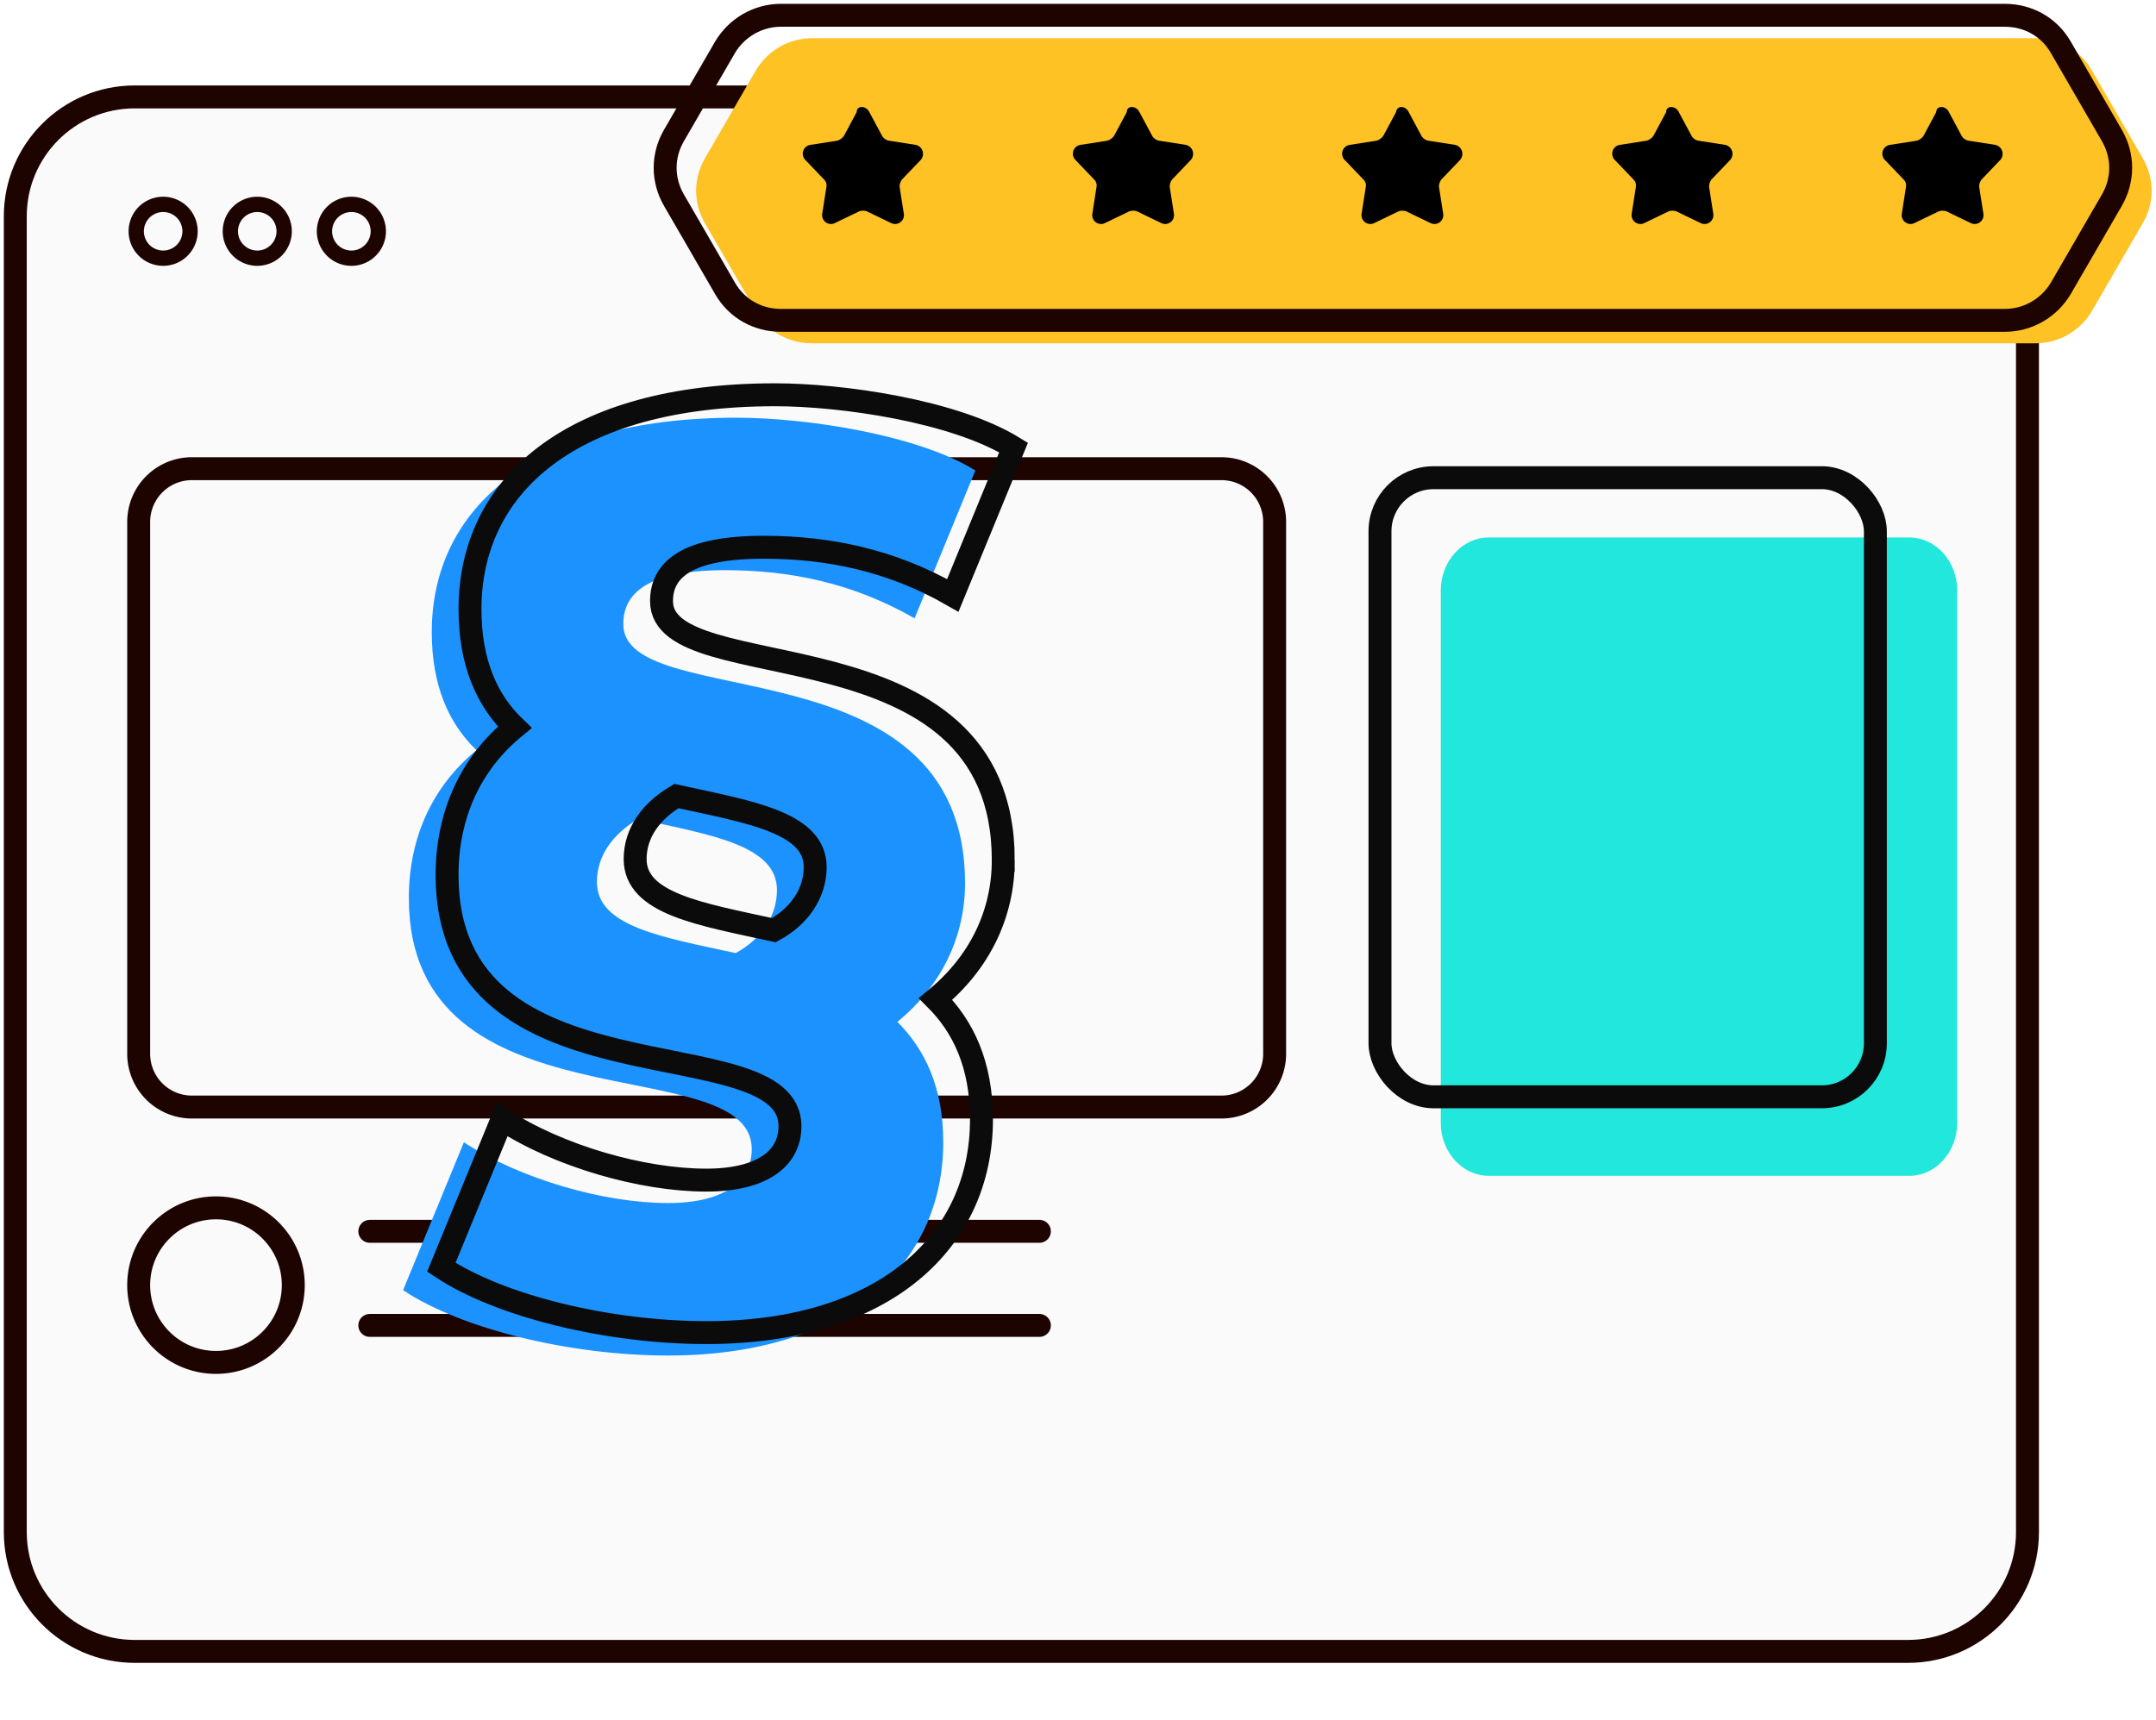 <svg xmlns="http://www.w3.org/2000/svg" xmlns:xlink="http://www.w3.org/1999/xlink" width="282" height="225"><defs><filter x="-1.9%" y="-2.5%" width="106.5%" height="108.4%" filterUnits="objectBoundingBox" id="a"></filter><path d="M15.62 10.68h231.95c8.627 0 15.62 6.993 15.62 15.62v172.14c0 8.627-6.993 15.62-15.62 15.62H15.62C6.993 214.06 0 207.067 0 198.44V26.3c0-8.627 6.993-15.62 15.62-15.62Z" id="b"></path></defs><g transform="translate(2 2)" fill="none" fill-rule="evenodd"><g stroke-linecap="round" stroke-linejoin="round" fill-rule="nonzero"><use fill="#000" filter="url(#a)" xlink:href="#b"></use><use stroke="#1E0400" stroke-width="3" fill="#FAFAFA" xlink:href="#b"></use></g><path d="M22.86 28.26a3.52 3.52 0 1 1-7.04 0 3.52 3.52 0 0 1 7.04 0Zm24.62 0a3.52 3.52 0 1 1-7.04 0 3.52 3.52 0 0 1 7.04 0Zm-12.31 0a3.52 3.52 0 1 1-7.04 0 3.52 3.52 0 0 1 7.04 0Z" stroke="#1E0400" stroke-width="2" fill="#FAFAFA" fill-rule="nonzero" stroke-linecap="round" stroke-linejoin="round"></path><path d="M23.1 59.32h134.66a6.96 6.96 0 0 1 6.96 6.96v69.6a6.96 6.96 0 0 1-6.96 6.96H23.1a6.96 6.96 0 0 1-6.96-6.96v-69.6a6.96 6.96 0 0 1 6.96-6.96Zm13.26 106.82c0 5.584-4.526 10.11-10.11 10.11-5.583 0-10.11-4.526-10.11-10.11s4.527-10.11 10.11-10.11c5.584 0 10.11 4.526 10.11 10.11Z" stroke="#1E0400" stroke-width="3" fill="#FAFAFA" fill-rule="nonzero" stroke-linecap="round" stroke-linejoin="round"></path><path stroke="#1E0400" stroke-width="3" stroke-linecap="round" stroke-linejoin="round" d="M46.37 159.1h87.58m-87.58 12.31h87.58"></path><g fill-rule="nonzero"><path d="M124.225 113.55c0-31.95-44.7-22.05-44.7-33.9 0-4.2 3.45-7.05 13.35-7.05 8.4 0 16.65 1.65 24.75 6.3l7.95-19.35c-7.8-4.8-22.5-6.9-31.2-6.9-26.85 0-39.9 12-39.9 28.05 0 7.05 2.25 12 5.85 15.45-5.85 4.8-8.85 11.55-8.85 19.35 0 30.75 44.85 19.5 44.85 32.85 0 4.2-3.6 7.05-10.95 7.05-8.4 0-19.35-3.15-26.7-7.95l-7.95 19.35c7.65 5.1 21.9 8.55 34.65 8.55 23.4 0 36-12 36-27.9 0-7.2-2.4-12.15-6-15.75 5.85-4.8 8.85-11.25 8.85-18.15Zm-48.15-.15c0-3.45 2.1-6.3 5.4-8.25 9.6 2.1 18.15 3.45 18.15 9.3 0 3.45-2.1 6.45-5.4 8.25-9.6-2.1-18.15-3.45-18.15-9.3Z" fill="#1C92FF"></path><path d="M129.225 110.55c0-31.95-44.7-22.05-44.7-33.9 0-4.2 3.45-7.05 13.35-7.05 8.4 0 16.65 1.65 24.75 6.3l7.95-19.35c-7.8-4.8-22.5-6.9-31.2-6.9-26.85 0-39.9 12-39.9 28.05 0 7.05 2.25 12 5.85 15.45-5.85 4.8-8.85 11.55-8.85 19.35 0 30.75 44.85 19.5 44.85 32.85 0 4.2-3.6 7.05-10.95 7.05-8.4 0-19.35-3.15-26.7-7.95l-7.95 19.35c7.65 5.1 21.9 8.55 34.65 8.55 23.4 0 36-12 36-27.9 0-7.2-2.4-12.15-6-15.75 5.85-4.8 8.85-11.25 8.85-18.15Zm-48.15-.15c0-3.45 2.1-6.3 5.4-8.25 9.6 2.1 18.15 3.45 18.15 9.3 0 3.45-2.1 6.45-5.4 8.25-9.6-2.1-18.15-3.45-18.15-9.3Z" stroke="#0B0B0B" stroke-width="3"></path></g><path d="M192.733 68.32h54.985c3.47 0 6.282 3.112 6.282 6.95v69.62c0 3.838-2.813 6.95-6.282 6.95h-54.985c-3.47 0-6.283-3.112-6.283-6.95V75.27c0-3.838 2.813-6.95 6.283-6.95Z" fill="#22E7DC" fill-rule="nonzero"></path><rect stroke="#0B0B0B" stroke-width="3" x="178.5" y="60.5" width="64.794" height="81" rx="7"></rect><g fill-rule="nonzero"><path d="M264.27 3H104.204c-3.047 0-5.789 1.625-7.312 4.164l-6.704 11.578c-1.523 2.641-1.523 5.79 0 8.43l6.704 11.578c1.523 2.641 4.265 4.164 7.312 4.164H264.27c3.047 0 5.79-1.625 7.313-4.164l6.703-11.578c1.524-2.64 1.524-5.789 0-8.43l-6.703-11.578C270.059 4.524 267.316 3 264.269 3Z" fill="#FFC224"></path><path d="M260.222 0H100.158c-3.047 0-5.789 1.625-7.312 4.164l-6.703 11.578c-1.524 2.641-1.524 5.79 0 8.43l6.703 11.578c1.523 2.641 4.265 4.164 7.312 4.164h160.064c3.047 0 5.79-1.625 7.313-4.164l6.703-11.578c1.524-2.64 1.524-5.789 0-8.43l-6.703-11.578C266.012 1.524 263.27 0 260.222 0Z" stroke="#1E0400" stroke-width="3" stroke-linecap="round" stroke-linejoin="round"></path><path d="m111.707 12.66 1.651 3.082a1.365 1.365 0 0 0 .88.66l3.522.55a1.2 1.2 0 0 1 .66 1.982L116 21.465a1.54 1.54 0 0 0-.33.99l.55 3.522a1.156 1.156 0 0 1-1.651 1.211l-3.192-1.54a1.53 1.53 0 0 0-.99 0l-3.192 1.54a1.156 1.156 0 0 1-1.651-1.21l.55-3.522a1.1 1.1 0 0 0-.33-.991l-2.421-2.531a1.167 1.167 0 0 1 .66-1.981l3.522-.55c.358-.118.667-.35.88-.661l1.651-3.082c0-.88 1.21-.88 1.651 0Zm35.329 0 1.65 3.082a1.365 1.365 0 0 0 .881.66l3.522.55a1.2 1.2 0 0 1 .66 1.982l-2.42 2.531a1.54 1.54 0 0 0-.331.99l.55 3.522a1.156 1.156 0 0 1-1.65 1.211l-3.192-1.54a1.53 1.53 0 0 0-.99 0l-3.192 1.54a1.156 1.156 0 0 1-1.651-1.21l.55-3.522a1.1 1.1 0 0 0-.33-.991l-2.422-2.531a1.167 1.167 0 0 1 .66-1.981l3.523-.55c.358-.118.667-.35.88-.661l1.651-3.082c0-.88 1.21-.88 1.65 0Zm35.219 0 1.65 3.082a1.365 1.365 0 0 0 .88.66l3.523.55a1.2 1.2 0 0 1 .66 1.982l-2.421 2.531a1.54 1.54 0 0 0-.33.99l.55 3.522a1.156 1.156 0 0 1-1.65 1.211l-3.193-1.54a1.53 1.53 0 0 0-.99 0l-3.192 1.54a1.156 1.156 0 0 1-1.65-1.21l.55-3.522a1.1 1.1 0 0 0-.33-.991l-2.422-2.531a1.167 1.167 0 0 1 .66-1.981l3.522-.55c.358-.118.668-.35.88-.661l1.652-3.082c.11-.88 1.21-.88 1.65 0Zm35.328 0 1.651 3.082a1.365 1.365 0 0 0 .88.66l3.523.55a1.2 1.2 0 0 1 .66 1.982l-2.421 2.531a1.54 1.54 0 0 0-.33.99l.55 3.522a1.156 1.156 0 0 1-1.651 1.211l-3.192-1.54a1.53 1.53 0 0 0-.99 0l-3.192 1.54a1.156 1.156 0 0 1-1.651-1.21l.55-3.522a1.1 1.1 0 0 0-.33-.991l-2.421-2.531a1.167 1.167 0 0 1 .66-1.981l3.522-.55c.358-.118.667-.35.88-.661l1.651-3.082c0-.88 1.211-.88 1.651 0Zm35.329 0 1.65 3.082a1.365 1.365 0 0 0 .881.66l3.522.55a1.2 1.2 0 0 1 .66 1.982l-2.42 2.531a1.54 1.54 0 0 0-.33.99l.55 3.522a1.156 1.156 0 0 1-1.651 1.211l-3.192-1.54a1.53 1.53 0 0 0-.99 0l-3.192 1.54a1.156 1.156 0 0 1-1.651-1.21l.55-3.522a1.1 1.1 0 0 0-.33-.991l-2.421-2.531a1.167 1.167 0 0 1 .66-1.981l3.522-.55c.358-.118.667-.35.88-.661l1.651-3.082c0-.88 1.21-.88 1.651 0Z" fill="#000"></path></g></g></svg>